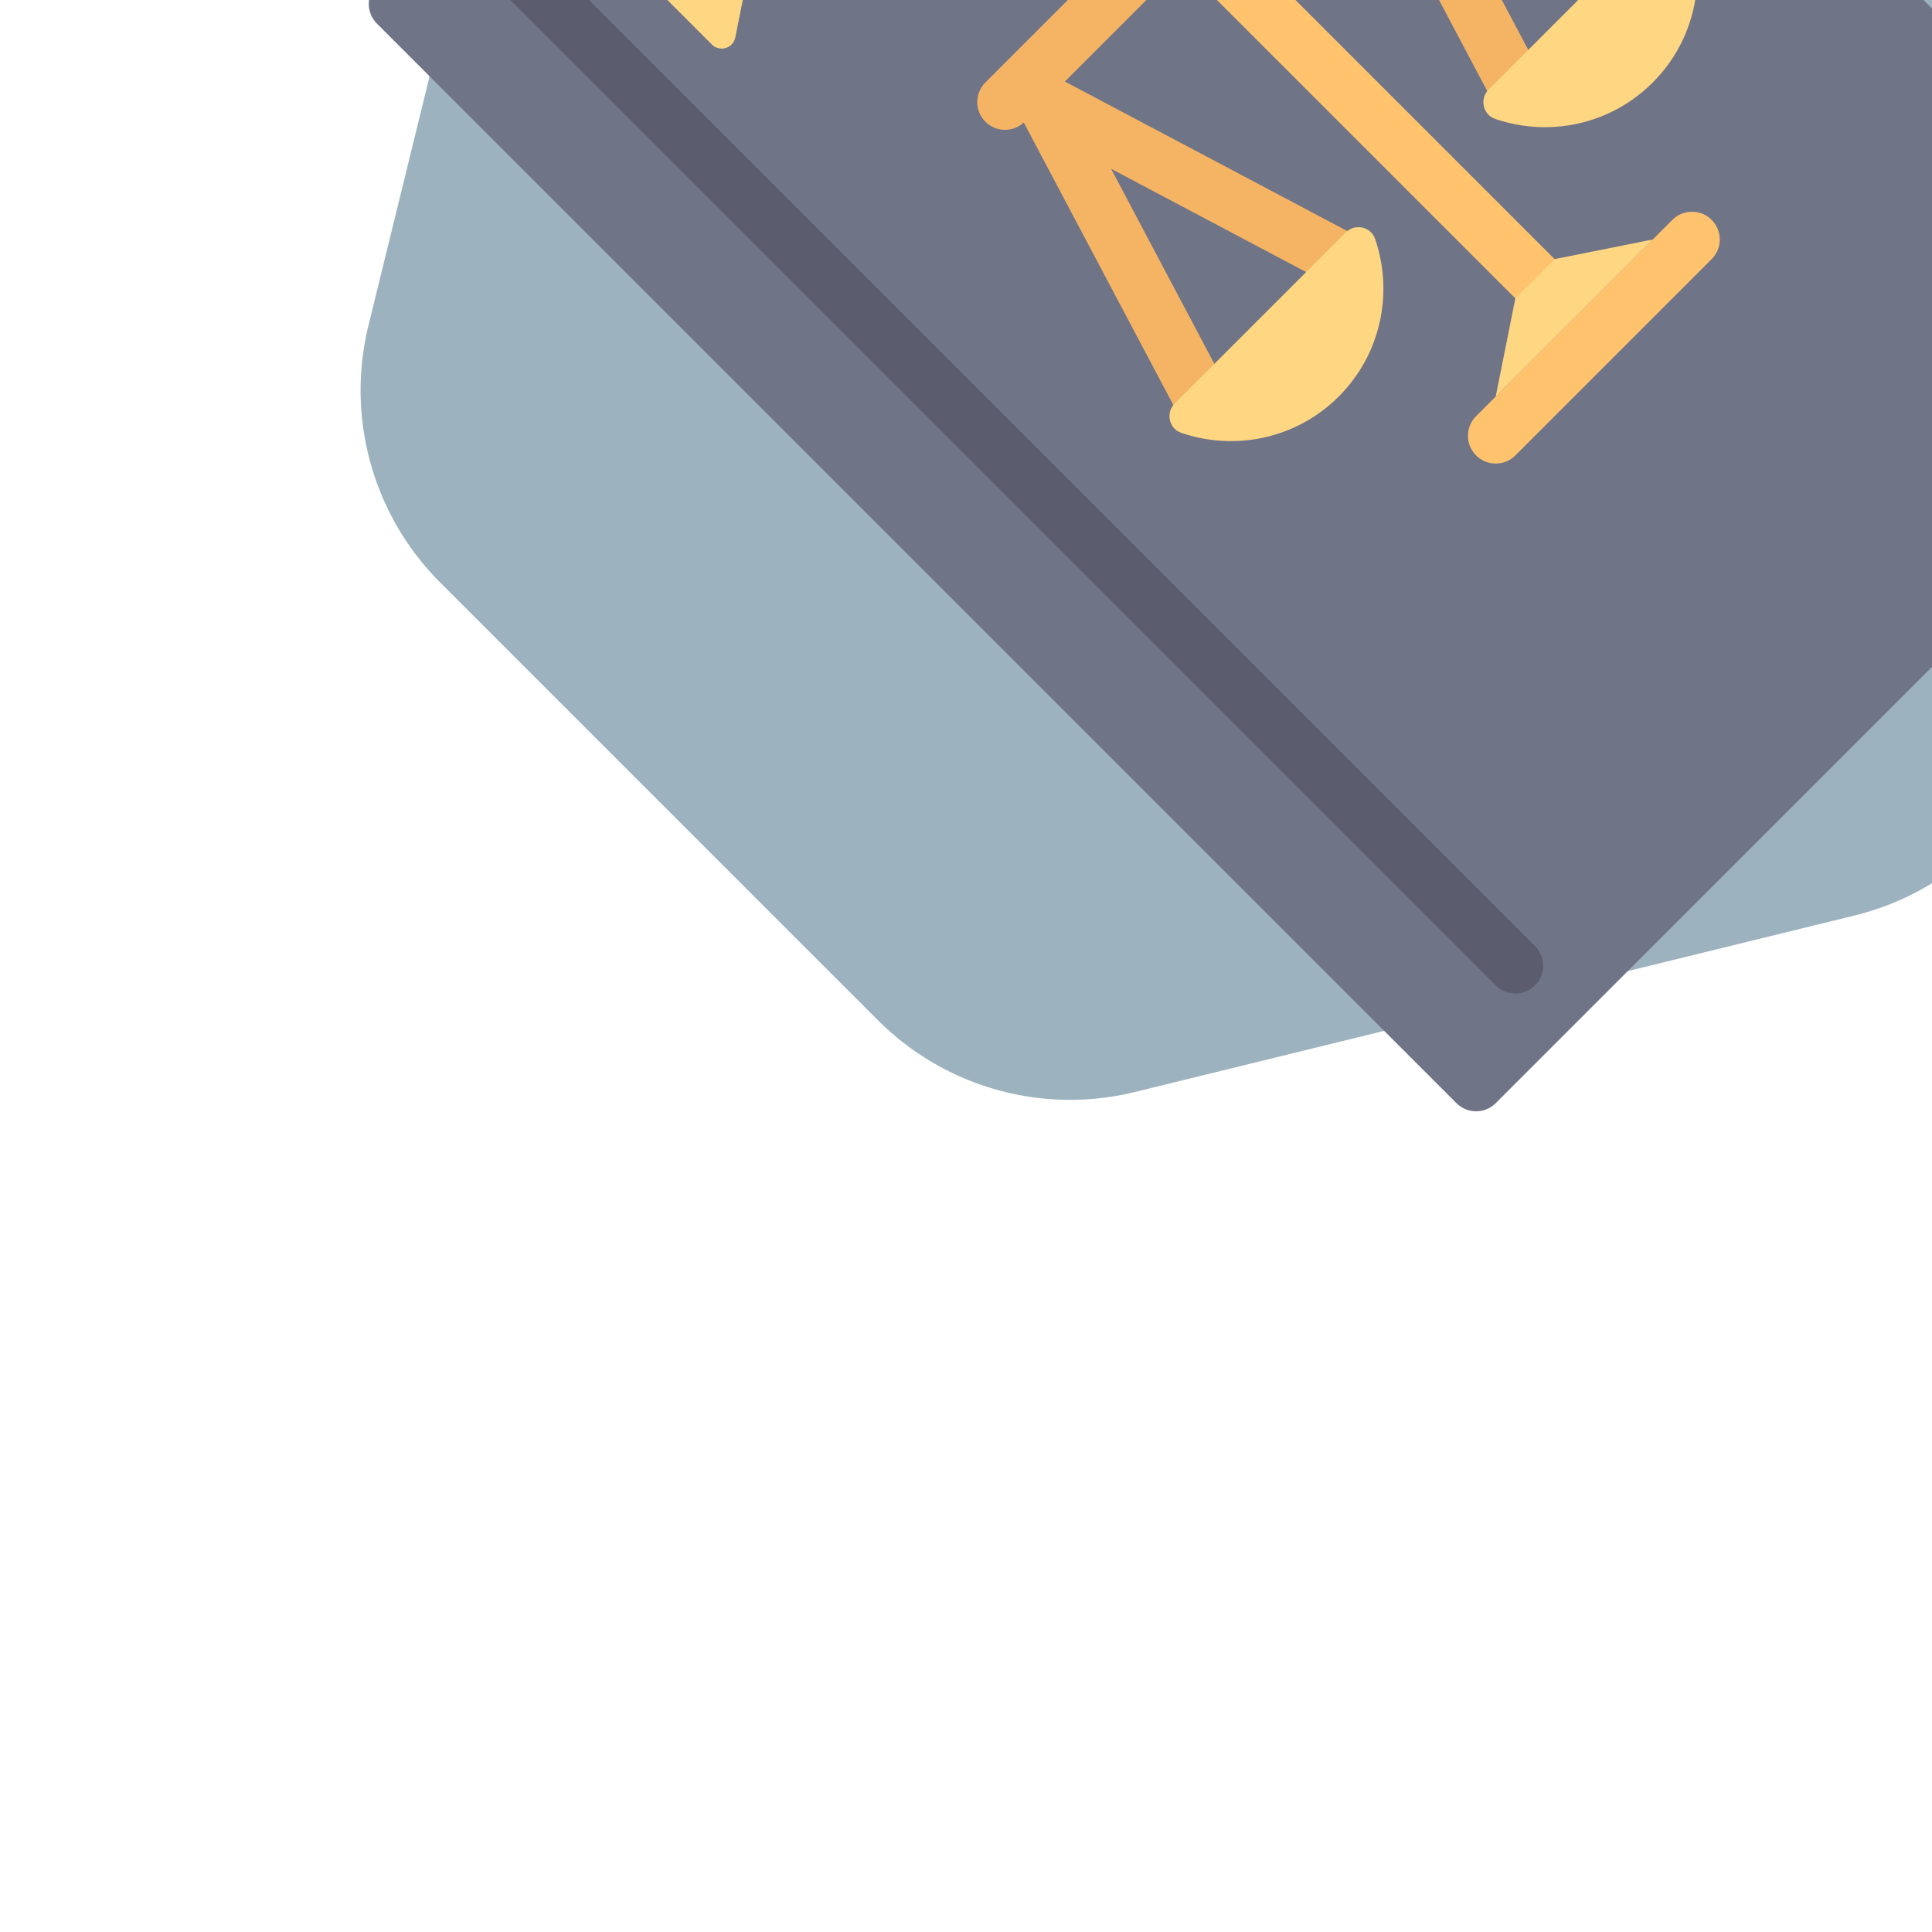 <svg height="256px" width="256px" version="1.1" id="Layer_1" xmlns="http://www.w3.org/2000/svg" xmlns:xlink="http://www.w3.org/1999/xlink" viewBox="-51.2 -51.2 614.40 614.40" xml:space="preserve" fill="#000000" transform="rotate(-45)matrix(1, 0, 0, 1, 0, 0)"><g id="SVGRepo_bgCarrier" stroke-width="0"><path transform="translate(-51.2, -51.2), scale(38.4)" fill="#9DB2BF" d="M9.166.33a2.25 2.25 0 00-2.332 0l-5.25 3.182A2.25 2.25 0 00.5 5.436v5.128a2.25 2.25 0 001.084 1.924l5.25 3.182a2.25 2.25 0 002.332 0l5.25-3.182a2.25 2.25 0 001.084-1.924V5.436a2.25 2.25 0 00-1.084-1.924L9.166.33z" strokewidth="0"></path></g><g id="SVGRepo_tracerCarrier" stroke-linecap="round" stroke-linejoin="round" stroke="#CCCCCC" stroke-width="16.384"></g><g id="SVGRepo_iconCarrier"> <path style="fill:#707487;" d="M423.724,512H88.276c-4.875,0-8.828-3.953-8.828-8.828V17.655c0-4.875,3.953-8.828,8.828-8.828 h335.448c4.875,0,8.828,3.953,8.828,8.828v485.517C432.552,508.047,428.599,512,423.724,512z"></path> <path style="fill:#5B5D6E;" d="M123.586,494.345L123.586,494.345c-4.875,0-8.828-3.953-8.828-8.828V35.31 c0-4.875,3.953-8.828,8.828-8.828l0,0c4.875,0,8.828,3.953,8.828,8.828v450.207C132.414,490.392,128.461,494.345,123.586,494.345z"></path> <path style="fill:#FFD782;" d="M196.172,101.356l-19.62-13.08l-19.62,13.08c-2.933,1.955-6.862-0.147-6.862-3.672V8.828 c0-4.875,3.953-8.828,8.828-8.828h35.31c4.875,0,8.828,3.953,8.828,8.828v88.856C203.034,101.209,199.105,103.311,196.172,101.356z"></path> <g> <path style="fill:#FFC36E;" d="M291.31,344.276h-17.655V158.897c0-4.875,3.953-8.828,8.828-8.828l0,0 c4.875,0,8.828,3.953,8.828,8.828V344.276z"></path> <path style="fill:#FFC36E;" d="M326.621,370.759h-88.276c-4.875,0-8.828-3.953-8.828-8.828l0,0c0-4.875,3.953-8.828,8.828-8.828 h88.276c4.875,0,8.828,3.953,8.828,8.828l0,0C335.448,366.806,331.496,370.759,326.621,370.759z"></path> </g> <polygon style="fill:#FFD782;" points="273.655,335.448 247.172,353.103 317.793,353.103 291.31,335.448 "></polygon> <path style="fill:#F5B464;" d="M362.303,185.361c4.701-0.196,8.456-4.058,8.456-8.809c0-4.875-3.953-8.828-8.828-8.828H203.034 c-4.875,0-8.828,3.953-8.828,8.828c0,4.749,3.754,8.612,8.456,8.809l-32.6,105.95h18.471l23.358-75.914l23.357,75.914h18.471 l-32.595-105.931h122.718L311.246,291.31h18.471l23.358-75.914l23.358,75.914h18.471L362.303,185.361z"></path> <g> <path style="fill:#FFD782;" d="M173.409,282.483c-4.107,0-6.932,4.329-5.132,8.02c7.878,16.152,24.431,27.29,43.614,27.29 s35.735-11.138,43.613-27.29c1.8-3.691-1.025-8.02-5.132-8.02H173.409z"></path> <path style="fill:#FFD782;" d="M314.594,282.483c-4.107,0-6.932,4.329-5.132,8.02c7.878,16.153,24.43,27.29,43.613,27.29 c19.182,0,35.735-11.138,43.613-27.29c1.8-3.691-1.025-8.02-5.132-8.02H314.594z"></path> </g> </g></svg>